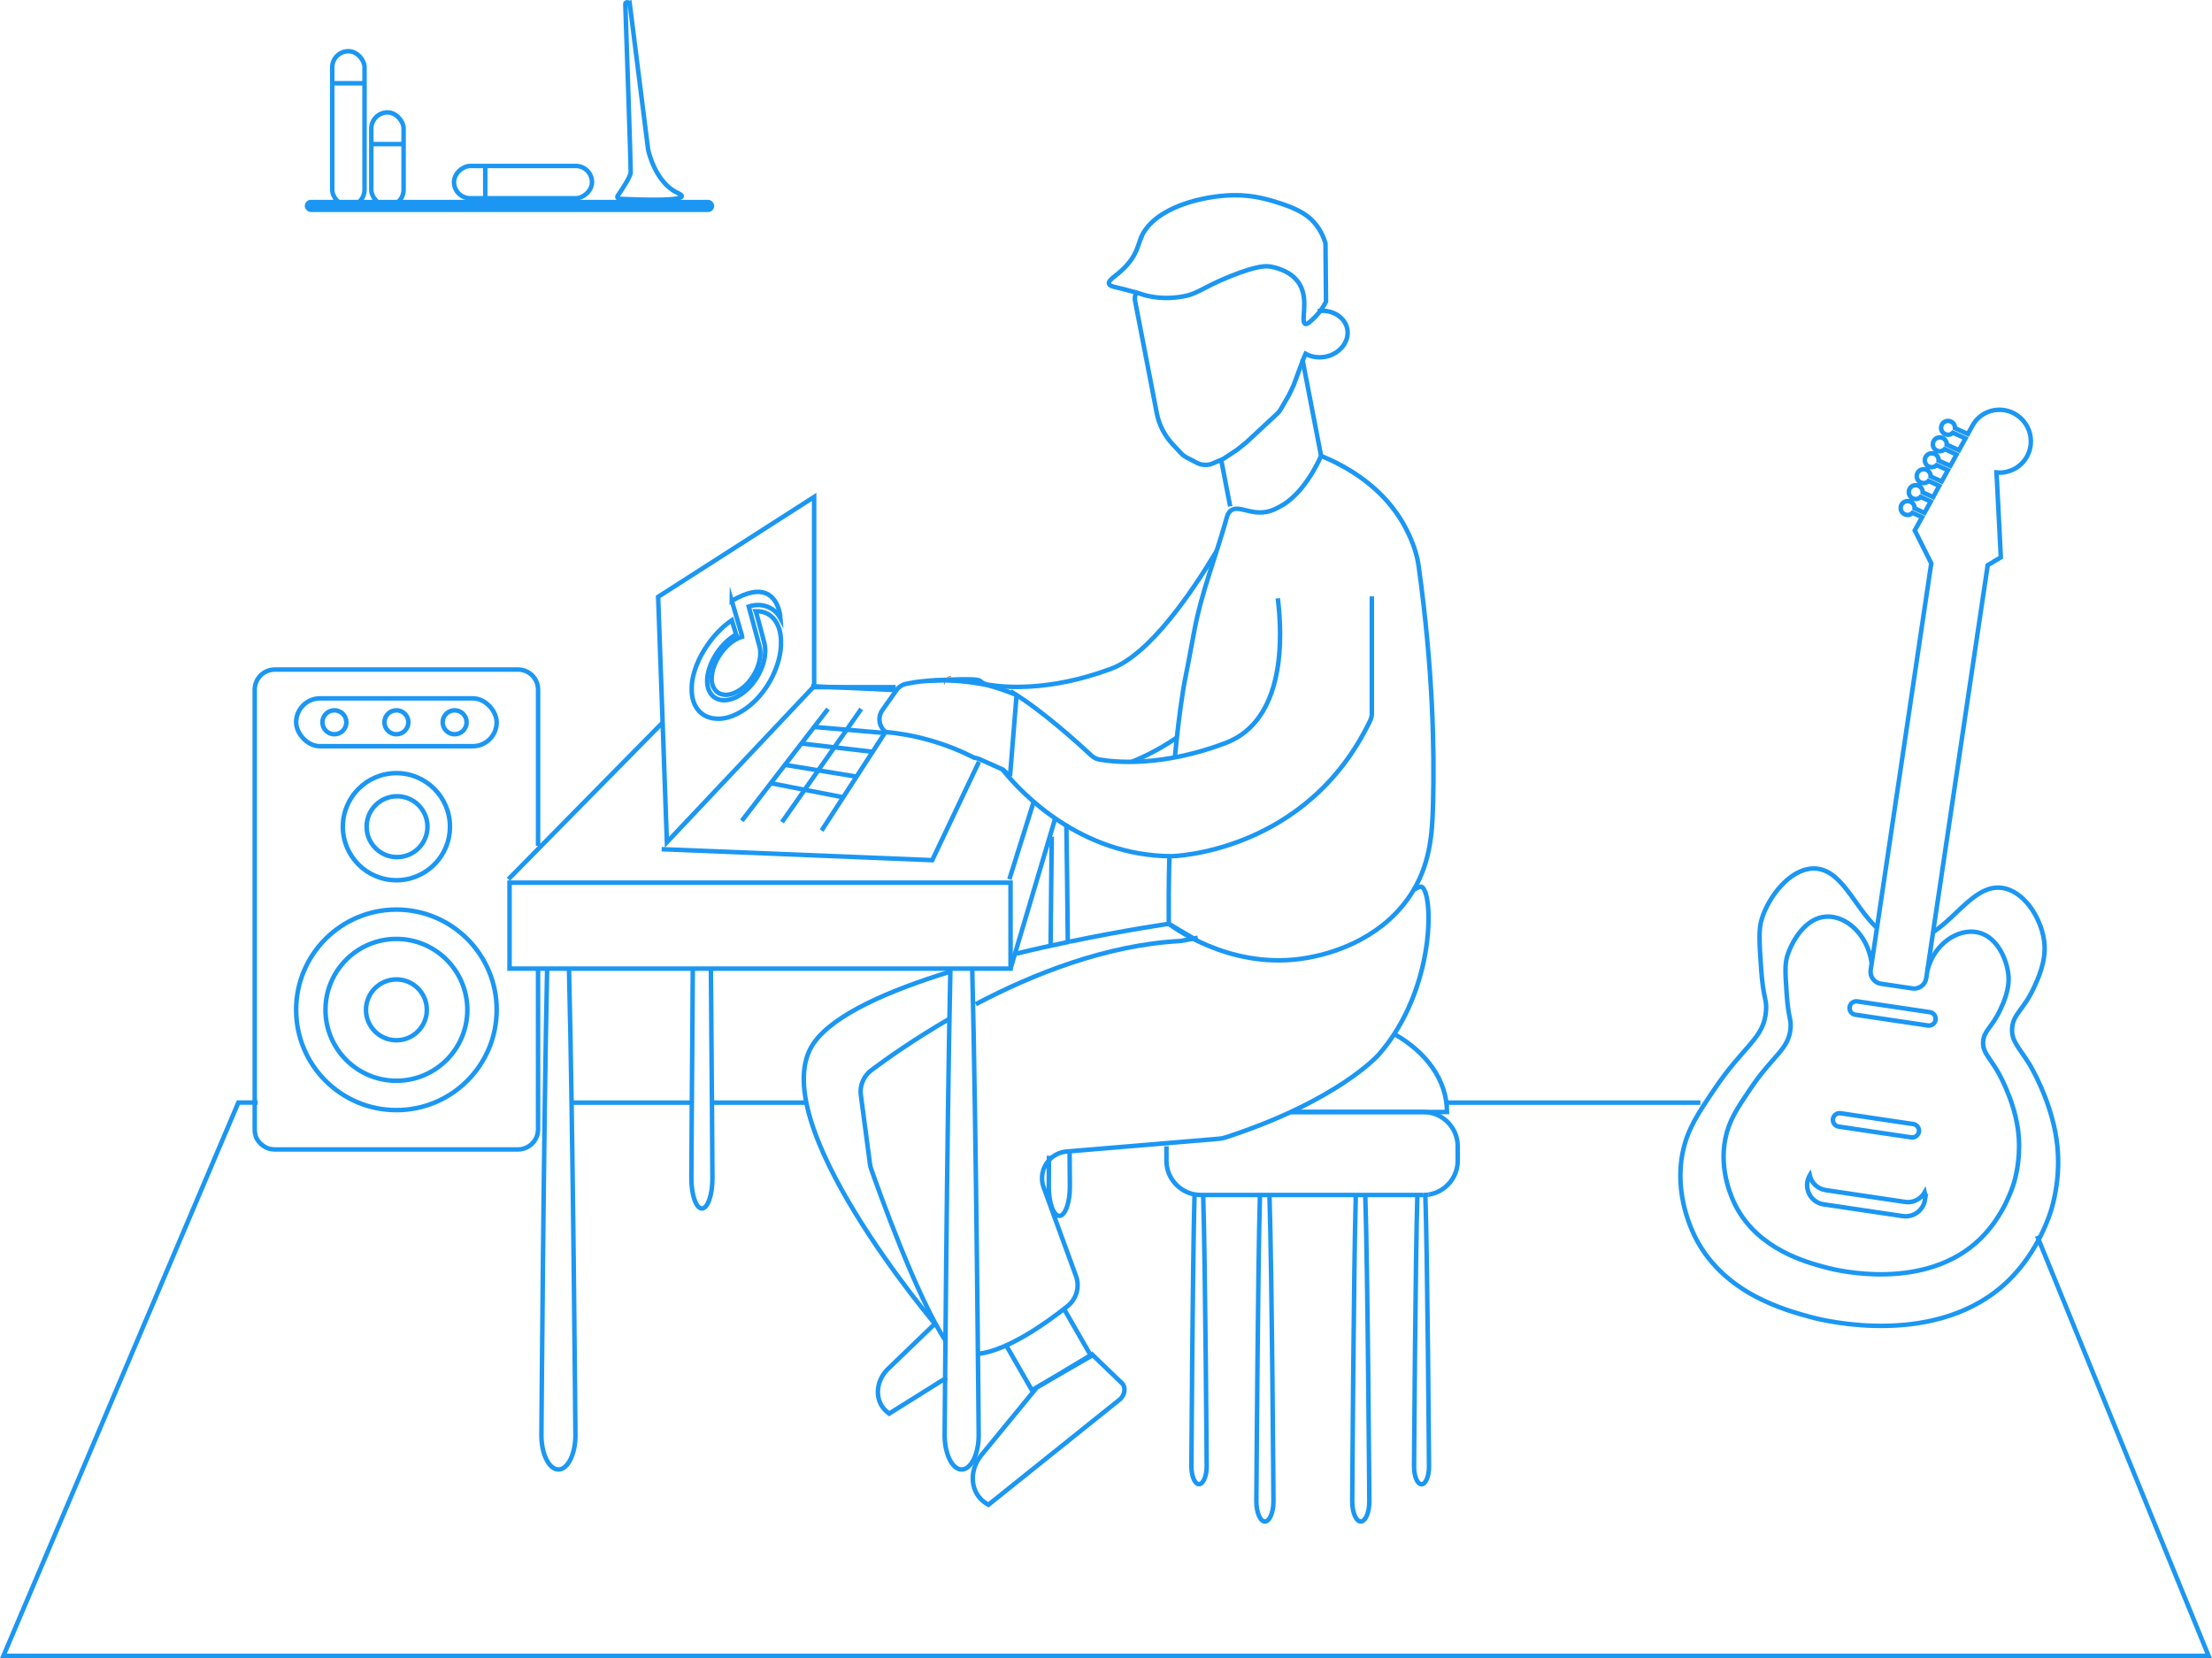 <?xml version="1.0" encoding="UTF-8"?><svg xmlns="http://www.w3.org/2000/svg" viewBox="0 0 245.75 184.23"><defs><style>.cls-1{fill:#c38f71;}.cls-2{fill:#1b97f3;}.cls-3{stroke-miterlimit:10;}.cls-3,.cls-4{fill:none;stroke:#1b97f3;stroke-width:.5px;}</style></defs><g id="Layer_9"><path class="cls-4" d="M160.76,122.51h28.15"/><path class="cls-4" d="M79.16,122.51h10.43"/><path class="cls-4" d="M63.5,122.51h13.32"/><path class="cls-4" d="M226.32,137.32l19.05,46.66H.38l26.1-61.48h2.15"/><g><path class="cls-3" d="M59.78,93.98v-17.36c0-1.23-1-2.23-2.23-2.23H30.53c-1.23,0-2.23,1-2.23,2.23v48.87s0,.09,0,.13c0,.17,.04,.33,.08,.49,0,.02,.01,.05,.02,.07,0,0,0,.01,0,.02,0,.03,.02,.06,.03,.1,0,.02,.02,.04,.03,.06,.02,.05,.05,.1,.07,.15,.02,.03,.03,.06,.05,.09,.01,.02,.03,.05,.04,.07,.02,.04,.05,.08,.08,.11,.03,.05,.06,.09,.1,.13,.03,.04,.06,.07,.1,.11s.07,.07,.11,.1c.03,.03,.07,.06,.11,.09,0,0,.01,.01,.02,.02,.03,.02,.05,.04,.08,.06,0,0,.02,.01,.03,.02,.08,.06,.17,.11,.26,.16,.3,.16,.65,.24,1.02,.24h27.02c1.23,0,2.23-1,2.23-2.23v-17.87"/><circle class="cls-3" cx="44.04" cy="91.85" r="5.95"/><circle class="cls-3" cx="44.04" cy="112.2" r="11.14"/><circle class="cls-3" cx="44.04" cy="112.2" r="7.88"/><circle class="cls-3" cx="44.04" cy="112.2" r="3.38"/><rect class="cls-3" x="32.9" y="77.59" width="22.28" height="5.32" rx="2.66" ry="2.66"/><circle class="cls-3" cx="37.15" cy="80.25" r="1.33"/><circle class="cls-3" cx="50.51" cy="80.25" r="1.33"/><circle class="cls-3" cx="44.04" cy="80.25" r="1.33"/><circle class="cls-3" cx="44.11" cy="91.85" r="3.38"/></g><g><path class="cls-3" d="M141.04,132.99c.27,8.35,.44,33.82,.44,33.82,0,1.23-.43,2.24-.95,2.24h0c-.52,0-.95-1.01-.95-2.24,0,0,.16-26.01,.4-34.04"/><path class="cls-3" d="M133.67,132.77c.24,7.54,.39,30.13,.39,30.13,0,1.1-.38,2-.85,2h0c-.47,0-.85-.9-.85-2,0,0,.14-22.67,.35-30.13"/><path class="cls-3" d="M158.35,132.73c.24,6.55,.41,30.22,.41,30.22,0,1.08-.37,1.96-.83,1.96h0c-.46,0-.83-.88-.83-1.96,0,0,.15-23.66,.37-30.17"/><path class="cls-3" d="M151.68,132.77c.27,8.11,.45,34.04,.45,34.04,0,1.23-.43,2.24-.95,2.24h0c-.52,0-.95-1.01-.95-2.24,0,0,.16-26.01,.4-34.04"/><path class="cls-3" d="M154.9,114.89c3.56,2,5.86,5.13,5.86,8.66h-17.35"/><path class="cls-3" d="M158.14,132.77h-24.74c-2.1,0-3.81-1.71-3.81-3.81v-1.6"/><path class="cls-3" d="M158.71,132.73c-.19,.03-.38,.04-.57,.04"/><path class="cls-3" d="M143.41,123.55h14.73c2.1,0,3.81,1.71,3.81,3.81v1.6c0,1.91-1.41,3.49-3.24,3.77"/></g><rect class="cls-3" x="36.91" y="5.69" width="3.59" height="17.19" rx="1.8" ry="1.8"/><rect class="cls-3" x="41.25" y="12.49" width="3.59" height="10.39" rx="1.8" ry="1.8"/><g><rect class="cls-3" x="56.3" y="12.57" width="3.59" height="15.33" rx="1.8" ry="1.8" transform="translate(37.87 78.33) rotate(-90)"/><line class="cls-3" x1="53.91" y1="22.03" x2="53.91" y2="18.43"/></g><rect class="cls-2" x="33.86" y="22.2" width="45.49" height="1.36" rx=".68" ry=".68"/><path class="cls-4" d="M69.97,.46l2.02,16.05v.02c.02,.18,.79,3.76,3.31,4.91,2.24,1.03-4.65,.74-6.46,.65-.19,0-.31-.18-.22-.33,.44-.65,1.45-2.13,1.45-2.63,.02-.6-.52-16.46-.6-18.69-.01-.12,.13-.23,.29-.18h0c.11,.03,.18,.12,.21,.2Z"/><line class="cls-3" x1="36.91" y1="9.25" x2="40.5" y2="9.25"/><line class="cls-3" x1="41.25" y1="16.01" x2="44.84" y2="16.01"/></g><g id="Layer_8"><path class="cls-4" d="M118.83,127.91c.02,2.48,.03,3.97,.03,3.97,0,1.76-.53,3.21-1.17,3.21h0c-.64,0-1.17-1.44-1.17-3.21,0,0,0-1.29,.02-3.47"/><path class="cls-4" d="M118.47,91.54c.06,3.94,.12,8.51,.16,13.13"/><path class="cls-4" d="M116.72,105.08c.04-4.21,.08-8.4,.13-12.12"/><path class="cls-3" d="M78.98,107.62c.11,12.19,.17,23.31,.17,23.31,0,1.84-.53,3.34-1.17,3.34h0c-.64,0-1.17-1.51-1.17-3.34,0,0,.06-11.22,.16-23.47"/></g><g id="Layer_7"><polyline class="cls-4" points="118.21 145.43 121.22 150.67 114.64 154.45 111.79 149.49"/><path class="cls-4" d="M124.58,153.6c.54,.49,.43,1.41-.21,1.92l-14.56,11.67-.29-.18c-1.67-1.07-1.94-3.47-.57-5.24l6.23-7.6,6.14-3.69,3.25,3.13Z"/><path class="cls-3" d="M105.19,153.05l-6.4,4.01-.24-.19c-1.37-1.12-1.36-3.27,.04-4.71l5.32-5.13"/><path class="cls-3" d="M133.07,104.54c-1.07-.63-2.14-1.27-3.22-1.9"/><path class="cls-3" d="M105.53,107.97c-6.73,2.07-12.82,4.71-15.08,7.86-6.04,8.43,13.64,31.52,13.64,31.52"/><path class="cls-3" d="M118.85,104.62c-1.87,.39-3.87,.83-5.92,1.33"/><path class="cls-3" d="M129.85,102.64s-4.75,.68-11,1.98"/><path class="cls-3" d="M108.41,111.57c6.37-3.36,14.42-6.55,22.58-7.01,.12,0,.24-.02,.36-.04l1.72-.33"/><path class="cls-3" d="M105.08,149c-3.22-4.81-7.57-17.05-8.29-19.1-.07-.19-.11-.39-.14-.59l-1.01-7.63c-.14-1.07,.3-2.12,1.16-2.77,1.67-1.25,4.75-3.44,8.74-5.75"/><path class="cls-3" d="M116.54,128.91c-.71,.78-.99,1.93-.59,3.02l3.59,9.84c.44,1.21,.06,2.55-.94,3.35-2.3,1.84-6.57,4.89-9.88,5.3"/><path class="cls-3" d="M118.86,127.91l-.36,.03c-.8,.07-1.48,.43-1.96,.97"/><path class="cls-3" d="M157.12,98.83c.47-.25,.64-.36,.81-.3,1.32,.5,1.65,11.32-4.75,18.64,0,0-4.47,5.12-17.04,9.21-.22,.07-.45,.12-.68,.14l-16.6,1.39"/></g><g id="Layer_3"><path class="cls-3" d="M63.21,107.46c.44,17.49,.72,52.01,.72,52.01,0,2.09-.85,3.8-1.89,3.8h0c-1.04,0-1.89-1.71-1.89-3.8,0,0,.25-34.58,.64-52.01"/><path class="cls-3" d="M108.01,107.46c.44,17.49,.72,52.01,.72,52.01,0,2.09-.85,3.8-1.89,3.8h0c-1.04,0-1.89-1.71-1.89-3.8,0,0,.25-34.36,.64-51.85"/><g><rect class="cls-3" x="56.61" y="98.07" width="55.66" height="9.55"/><line class="cls-3" x1="73.62" y1="80.28" x2="56.48" y2="97.69"/><line class="cls-3" x1="99.51" y1="76.35" x2="90.35" y2="76.35"/><line class="cls-3" x1="112.14" y1="97.69" x2="114.84" y2="89.08"/><line class="cls-3" x1="112.27" y1="107.62" x2="117.23" y2="90.93"/></g></g><g id="Layer_2"><polygon class="cls-3" points="74.09 93.58 73.12 66.31 90.45 55.21 90.45 76.24 74.09 93.58"/><line class="cls-3" x1="99.51" y1="76.67" x2="90.12" y2="76.24"/><polyline class="cls-3" points="73.51 94.35 103.57 95.57 108.76 84.64"/><line class="cls-3" x1="82.42" y1="91.19" x2="91.99" y2="78.77"/><line class="cls-3" x1="86.88" y1="91.34" x2="95.68" y2="78.77"/><line class="cls-3" x1="91.28" y1="92.28" x2="98.3" y2="81.44"/><line class="cls-3" x1="90.45" y1="80.77" x2="98.3" y2="81.44"/><line class="cls-3" x1="89.04" y1="82.61" x2="96.95" y2="83.53"/><line class="cls-3" x1="87.2" y1="84.98" x2="95.16" y2="86.29"/><line class="cls-3" x1="85.64" y1="87.02" x2="93.67" y2="88.58"/><g id="_2196f3ff"><g><path class="cls-3" d="M81.3,66.77l.17-.1c.06-.03,.12-.07,.18-.1h0c.09-.06,.18-.1,.27-.15,.04-.01,.08-.05,.13-.06,.69-.34,1.38-.57,2.01-.6,.43-.02,.82,.05,1.16,.22,.26,.13,.49,.31,.68,.54,.38,.44,.63,1.05,.76,1.75,.02,.13,.04,.27,.05,.41-.08-.15-.18-.28-.28-.41-.17-.21-.36-.39-.58-.55-.54-.38-1.22-.56-1.98-.48-.22,.02-.45,.07-.69,.15,.11,.43,.23,.85,.35,1.28,.06,.22,.12,.44,.18,.66h0c.01,.07,.04,.13,.05,.2,.2,.72,.4,1.45,.59,2.18,.02,.06,.04,.13,.05,.19,.04,.15,.06,.31,.07,.48,0,.05,.01,.08,0,.13,0,.03,0,.07,0,.1,.01,.04,0,.1,0,.15-.03,.48-.15,1.01-.37,1.53-.17,.41-.4,.81-.67,1.17-.25,.35-.54,.66-.85,.91-.42,.35-.87,.6-1.3,.73-.34,.1-.66,.13-.95,.07-.31-.05-.58-.19-.79-.41-.25-.26-.41-.62-.46-1.06,0-.03,0-.06-.01-.09,0-.08,0-.17,0-.25,0-.11,0-.22,.02-.33,.02-.24,.07-.48,.15-.73,.18-.62,.51-1.26,.93-1.82,.39-.52,.86-.98,1.34-1.29,.06-.04,.11-.06,.17-.11,.26-.15,.53-.27,.78-.34,0-.04-.02-.08-.03-.12h0c-.01-.05-.03-.1-.04-.14-.29-.99-.57-1.97-.86-2.95-.08-.26-.15-.53-.23-.79Z"/><path class="cls-3" d="M80.03,69.96c.41-.4,.84-.75,1.28-1.05,.14,.46,.27,.93,.41,1.39,.02,.06,.03,.13,.06,.19-.06,.03-.11,.06-.17,.1-.05,.04-.1,.06-.15,.1-.08,.05-.15,.11-.23,.16-.31,.23-.61,.5-.89,.81-.59,.64-1.09,1.43-1.4,2.22-.13,.32-.22,.63-.29,.94-.03,.17-.06,.34-.07,.5-.01,.05,0,.1-.01,.15,0,.11,0,.22,0,.33,0,.11,.02,.23,.03,.33,.06,.41,.21,.76,.43,1.03,.2,.24,.45,.42,.75,.53,.49,.18,1.11,.14,1.74-.11,.06-.02,.12-.06,.18-.07,.08-.04,.15-.07,.23-.12,.58-.31,1.15-.79,1.64-1.38,.26-.32,.5-.67,.7-1.04,.41-.76,.68-1.58,.73-2.33,.02-.19,.02-.38,.01-.56h0c0-.22-.04-.42-.09-.61-.02-.08-.04-.16-.06-.24-.04-.17-.09-.33-.13-.5h0c-.04-.16-.08-.31-.12-.47h0c-.2-.75-.4-1.48-.6-2.22-.01-.04-.02-.09-.04-.13,1.01-.03,1.84,.44,2.32,1.31,.27,.48,.43,1.08,.47,1.74,0,.06,0,.12,.01,.18,0,.23,0,.46-.01,.7-.04,.67-.19,1.38-.43,2.09-.27,.81-.66,1.61-1.14,2.34-.49,.75-1.07,1.42-1.71,1.97-.15,.13-.3,.25-.45,.36h0c-.26,.2-.53,.38-.8,.53-.06,.04-.11,.06-.17,.09-.04,.02-.08,.04-.13,.07l-.25,.12s-.03,0-.04,.02c-.07,.03-.14,.05-.2,.09-.04,.01-.08,.03-.13,.05-.28,.1-.56,.18-.84,.23-.63,.11-1.22,.07-1.74-.11-.54-.18-.99-.53-1.31-1-.34-.49-.54-1.13-.57-1.87,0-.04,0-.08,0-.13,0-.12,0-.23,0-.35,.01-.07,0-.12,.01-.19,0-.05,.01-.11,.01-.17,.01-.11,.03-.22,.04-.34,.09-.57,.26-1.17,.5-1.78,.29-.74,.7-1.48,1.18-2.18,.43-.63,.93-1.23,1.47-1.74Z"/></g></g></g><g id="Layer_4"><g><line class="cls-3" x1="146.77" y1="50.65" x2="144.7" y2="39.92"/><line class="cls-3" x1="135.67" y1="51.09" x2="136.67" y2="56.26"/><path class="cls-3" d="M146.41,34.57c.17-.03,.34-.04,.5-.04,1.35,0,2.54,.82,2.77,2.02,.27,1.39-.83,2.78-2.44,3.09-.22,.04-.44,.06-.66,.06-.56,0-1.08-.14-1.53-.39l-.26,.6-1.08,2.91c-.16,.35-.33,.7-.49,1.04l-.95,1.64c-.09,.15-.2,.3-.34,.43l-3.44,3.2c-.29,.24-.77,.61-1.06,.85l-1.39,.92c-.11,.07-.24,.13-.37,.19l-.85,.36c-.59,.29-1.28,.26-1.82-.02l-1.23-.63c-.18-.1-.34-.22-.49-.37l-1.01-1.08c-.9-.97-1.51-2.17-1.76-3.47l-.26-1.36-2.14-11.07c-.05-.26-.04-.52,.06-.76l.13-.4"/><path class="cls-3" d="M126.81,26.34c-.38,.84-.46,1.69-1.37,2.83-1.12,1.42-2.38,1.84-2.23,2.36,.09,.33,.63,.31,2.74,.89,1.1,.31,1.05,.34,1.53,.45,1.65,.38,3.04,.2,3.63,.12,1.98-.28,2.22-.94,5.56-2.29,3.08-1.24,4.03-1.14,4.4-1.09,.45,.07,2.41,.43,3.32,1.98,1.07,1.82,.04,4.21,.64,4.4,.17,.06,.38-.12,.77-.48,.8-.72,1.27-1.49,1.52-2.01-.02-2.15-.04-4.3-.06-6.45-.21-.72-.65-1.79-1.6-2.68-.33-.31-1.11-1.02-3.31-1.74-1.24-.4-3.04-.99-5.37-.94-3.24,.06-8.67,1.28-10.19,4.64Z"/></g></g><g id="Guitar"><g><path class="cls-3" d="M214.76,103.57c2.82-1.83,4.95-5.61,8.02-4.85,2.42,.6,4.17,3.71,4.36,6.19,.15,1.97-.75,3.92-1.15,4.77-1.17,2.56-2.37,2.98-2.45,4.62-.07,1.41,.76,2.04,1.97,4.01,0,0,2.32,3.81,2.97,8.3,.5,3.51-.18,6.39-.55,7.68-.16,.56-1.41,4.66-4.73,7.93-7.81,7.68-20.6,4.49-21.85,4.16-2.94-.79-9.7-2.57-12.92-8.74-.46-.89-2.45-4.92-1.48-9.63,.52-2.53,1.68-4.27,3.49-6.95,3.3-4.93,5.53-5.64,5.76-8.75,.11-1.34-.31-1.26-.55-4.79-.19-2.83-.29-4.25,.09-5.46,.75-2.38,3.01-5.41,5.58-5.56,3.19-.18,4.61,4.16,7.14,6.53"/><path class="cls-3" d="M213.87,133.29c-.09,.58-.41,1.09-.86,1.42-.45,.33-1.02,.49-1.6,.41l-8.81-1.31c-1.18-.17-1.98-1.28-1.81-2.45,.04-.28,.14-.54,.27-.77,.2,.84,.88,1.51,1.78,1.64l8.81,1.31c.58,.09,1.16-.07,1.6-.41,.23-.17,.43-.39,.58-.65,.06,.27,.07,.54,.03,.82Z"/><path class="cls-3" d="M212.34,126.37l-8.07-1.2c-.41-.06-.69-.45-.63-.85h0c.06-.41,.45-.69,.85-.63l8.07,1.2c.41,.06,.69,.45,.63,.85h0c-.06,.4-.45,.69-.85,.63Z"/><path class="cls-3" d="M214.19,113.94l-8.07-1.2c-.41-.06-.69-.45-.63-.85h0c.06-.41,.45-.69,.85-.63l8.07,1.2c.41,.06,.69,.45,.63,.85h0c-.06,.4-.44,.69-.85,.63Z"/><path class="cls-3" d="M223.13,52.37c-.44,.14-.88,.17-1.32,.12l.48,9.43-1.46,.88-6.83,45.89c-.11,.73-.8,1.24-1.53,1.13l-3.51-.52c-.73-.11-1.24-.8-1.13-1.52l6.73-45.19-1.83-3.66,.81-1.47-1.06-.48c-.15,.17-.39,.26-.63,.23-.43-.05-.73-.43-.68-.86,.05-.42,.43-.72,.86-.67,.4,.05,.7,.4,.68,.8l1.1,.5,.69-1.26-1.12-.51c-.15,.17-.39,.26-.64,.23-.42-.05-.72-.43-.67-.85,.05-.43,.43-.73,.85-.68,.4,.05,.71,.4,.69,.8l1.16,.52,.68-1.25-1.19-.54c-.15,.17-.39,.26-.63,.23-.43-.05-.73-.43-.68-.86,.05-.42,.43-.72,.86-.67,.4,.05,.7,.4,.68,.8l1.23,.55,.69-1.25-1.25-.56c-.16,.16-.39,.25-.64,.22-.42-.05-.72-.43-.67-.86,.05-.42,.43-.72,.85-.67,.42,.05,.71,.41,.68,.81l1.3,.58,.69-1.26-1.31-.6c-.16,.17-.4,.26-.64,.23-.42-.05-.73-.43-.68-.85,.05-.43,.44-.73,.86-.68,.41,.05,.71,.41,.68,.81l1.36,.61,.72-1.31-1.39-.63c-.15,.16-.39,.25-.63,.22-.43-.05-.73-.43-.68-.85,.05-.43,.43-.73,.85-.68,.41,.05,.7,.39,.69,.8l1.43,.65,.46-.84,.08-.15c.43-.74,1.13-1.31,2.01-1.57,1.85-.52,3.77,.55,4.31,2.4,.53,1.85-.52,3.79-2.36,4.31Z"/><path class="cls-3" d="M214.12,107.85c.76-3.03,3.45-4.73,5.61-4.26,2.2,.48,3.27,3.1,3.41,4.84,.12,1.54-.59,3.06-.9,3.73-.92,2-1.85,2.33-1.92,3.61-.05,1.1,.6,1.59,1.54,3.14,0,0,1.81,2.98,2.32,6.49,.39,2.75-.14,5-.43,6-.13,.44-1.1,3.64-3.7,6.2-6.11,6.01-16.11,3.51-17.09,3.25-2.3-.61-7.58-2.01-10.11-6.84-.36-.7-1.91-3.85-1.16-7.53,.4-1.98,1.31-3.34,2.73-5.44,2.58-3.85,4.32-4.41,4.51-6.84,.08-1.05-.24-.98-.43-3.74-.15-2.22-.23-3.32,.07-4.27,.54-1.68,2.04-4.25,4.36-4.35,2.19-.1,4.55,1.99,5,5.12"/></g></g><g id="Layer_5"><path class="cls-3" d="M130.76,81.93c-1.7,1.18-3.42,2.06-5.02,2.71"/><path class="cls-3" d="M102.86,75.66c4.32-.28,5.8-.21,6.02-.02,.02,.02,.19,.19,.47,.31,.13,.06,.26,.1,.4,.12,1.6,.28,6.75,.84,13.75-1.79,4.22-1.59,8.88-8.4,11.67-13.07"/><path class="cls-3" d="M129.92,95.07c-.09,3.19-.08,5.86-.07,7.58,1.22,.88,7.79,5.42,16.05,3.64,1.32-.28,7.19-1.55,10.69-6.68,2.32-3.41,2.53-6.96,2.62-10.29,.16-6.05-.01-15-1.6-26.42-.19-1.33-.63-2.69-1.48-4.3-2.43-4.6-6.76-6.88-9.36-7.95-.36,.81-1.99,4.32-4.65,5.68-.5,.26-.86,.44-1.4,.54-1.85,.35-3.11-.79-3.97-.14-.31,.24-.41,.58-.48,.85-1.16,4.17-2.79,8.23-3.58,12.49-1.15,6.2-1.03,5.24-1.24,6.57-.4,2.53-.71,5.13-.94,7.69"/><path class="cls-1" d="M104.88,75.86c.05-.7,.72-.77,.72-.77,.05,0,.07,.02,.07,.07,0,.05-.02,.07-.07,.07-.03,0-.64,.06-.61,.78,0,.05-.02,.07-.07,.07-.05,0-.07-.03-.07-.07,.02-.04,.02-.1,.03-.15Z"/><path class="cls-3" d="M112.94,77.22c-1.28-.53-2.37-.86-3.14-1.07,0,0-4.68-1.14-9.14-.17-.44,.1-.82,.35-1.07,.71l-1.56,2.21c-.55,.78-.38,1.85,.37,2.43,1.36,.13,2.98,.38,4.76,.88,2.05,.57,3.76,1.31,5.1,1.99,.08,0,.18,.02,.28,.05,.09,.02,.18,.06,.27,.09l2.6,1.16c.27,.25,.54,.49,.82,.74"/><line class="cls-3" x1="112.21" y1="86.25" x2="112.94" y2="77.22"/><path class="cls-3" d="M111.71,85.91c-.14-.17-.25-.31-.32-.4"/><path class="cls-3" d="M152.41,66.26v13c0,.27-.06,.53-.17,.77-7.07,14.81-22.08,15.1-22.08,15.1-10.21-.03-16.78-7.21-18.45-9.23"/><path class="cls-3" d="M112.27,76.81c3.39,2,7.72,5.95,8.98,7.13,.25,.23,.55,.39,.89,.45,1.63,.29,6.89,.86,14.03-1.84,6.69-2.54,6.31-11.93,5.79-16.07"/></g></svg>